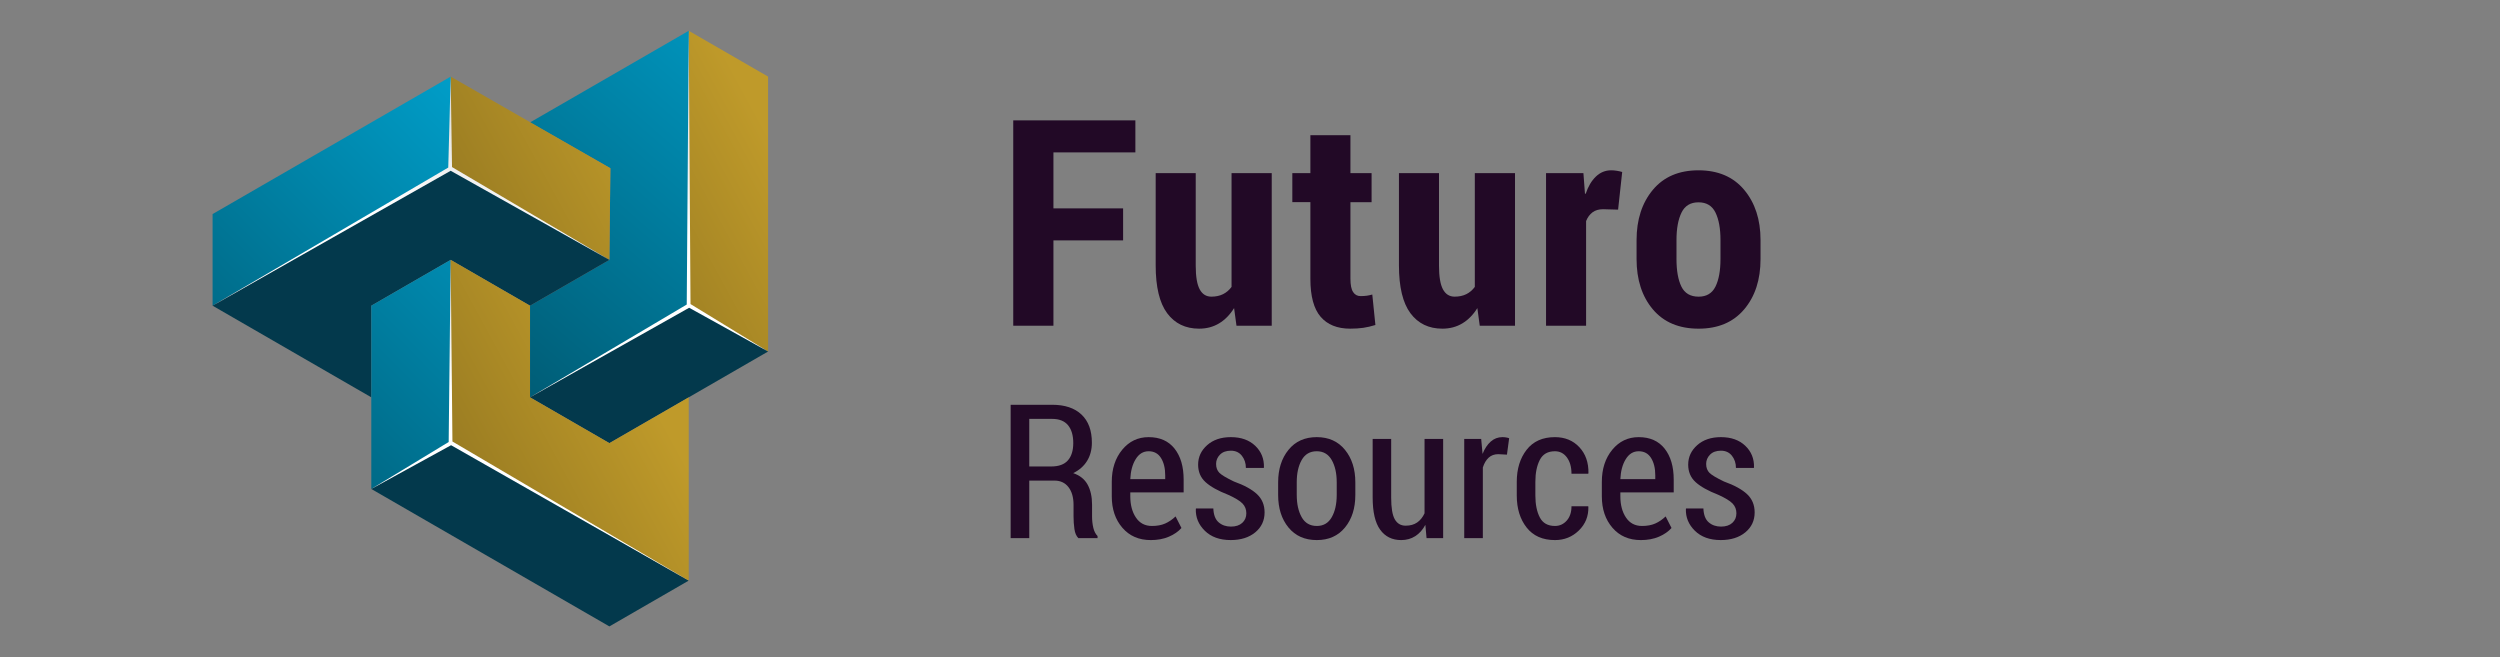 <?xml version="1.0" encoding="UTF-8"?>
<svg id="Layer_1" xmlns="http://www.w3.org/2000/svg" xmlns:xlink="http://www.w3.org/1999/xlink" version="1.1" viewBox="0 0 514.966 135.374">
  <rect x="0" y="0" width="514.966" height="135.374" fill="#808080" stroke="none"/>
  <!-- Generator: Adobe Illustrator 29.7.1, SVG Export Plug-In . SVG Version: 2.1.1 Build 8)  -->
  <defs>
    <style>
      .st0 {
        fill: url(#linear-gradient2);
      }

      .st1 {
        fill: url(#linear-gradient1);
      }

      .st2 {
        fill: url(#linear-gradient3);
      }

      .st3 {
        fill: url(#linear-gradient6);
      }

      .st4 {
        fill: url(#linear-gradient8);
      }

      .st5 {
        fill: url(#linear-gradient7);
      }

      .st6 {
        fill: url(#linear-gradient5);
      }

      .st7 {
        fill: url(#linear-gradient4);
      }

      .st8 {
        fill: url(#linear-gradient);
      }

      .st9 {
        fill: #220926;
      }

      .st10 {
        fill: #03394c;
      }
    </style>
    <linearGradient id="linear-gradient" x1="161.436" y1="33.16" x2="-26.834" y2="135.852" gradientUnits="userSpaceOnUse">
      <stop offset="0" stop-color="#bf9a2a"/>
      <stop offset="1" stop-color="#000"/>
    </linearGradient>
    <linearGradient id="linear-gradient1" x1="162.704" y1="1.266" x2="10.339" y2="176.769" gradientUnits="userSpaceOnUse">
      <stop offset="0" stop-color="#009ec9"/>
      <stop offset="1" stop-color="#000"/>
    </linearGradient>
    <linearGradient id="linear-gradient2" x1="131.053" y1="22.722" x2="-57.216" y2="125.415" xlink:href="#linear-gradient"/>
    <linearGradient id="linear-gradient3" x1="93.332" y1="14.561" x2="-63.398" y2="169.982" xlink:href="#linear-gradient1"/>
    <linearGradient id="linear-gradient4" x1="120.311" y1="41.768" x2="-36.419" y2="197.189" xlink:href="#linear-gradient1"/>
    <linearGradient id="linear-gradient5" x1="132.211" y1="78.456" x2="-56.058" y2="181.149" xlink:href="#linear-gradient"/>
    <linearGradient id="linear-gradient6" x1="88.379" y1="45.141" x2="138.574" y2="-131.614" gradientUnits="userSpaceOnUse">
      <stop offset="0" stop-color="#fff"/>
      <stop offset="1" stop-color="#000"/>
    </linearGradient>
    <linearGradient id="linear-gradient7" x1="141.742" y1="48.792" x2="211.378" y2="-196.422" xlink:href="#linear-gradient6"/>
    <linearGradient id="linear-gradient8" x1="115.972" y1="86.229" x2="158.793" y2="-64.562" xlink:href="#linear-gradient6"/>
  </defs>
  <g>
    <path class="st9" d="M231.345,49.517h-14.352v17.576h-8.279V24.795h25.158v6.595h-16.879v11.533h14.352v6.594Z"/>
    <path class="st9" d="M254.206,63.461c-.853,1.375-1.884,2.426-3.094,3.152-1.21.727-2.581,1.089-4.11,1.089-2.809,0-5.002-1.06-6.58-3.181-1.579-2.121-2.367-5.408-2.367-9.863v-18.999h8.25v19.079c0,2.23.271,3.849.813,4.857.542,1.009,1.346,1.513,2.411,1.513.91,0,1.709-.169,2.396-.509.688-.34,1.273-.839,1.758-1.498v-23.441h8.279v31.433h-7.262l-.494-3.631Z"/>
    <path class="st9" d="M278.172,27.845v7.815h4.357v5.984h-4.357v15.774c0,1.278.184,2.193.552,2.745.367.552.871.828,1.511.828.503,0,.93-.024,1.278-.073.349-.048.735-.131,1.161-.247l.64,6.275c-.872.271-1.704.464-2.498.581-.795.116-1.695.174-2.702.174-2.653,0-4.682-.818-6.086-2.455-1.404-1.636-2.106-4.236-2.106-7.8v-15.803h-3.719v-5.984h3.719v-7.815h8.251Z"/>
    <path class="st9" d="M304.315,63.461c-.853,1.375-1.884,2.426-3.094,3.152-1.21.727-2.581,1.089-4.11,1.089-2.809,0-5.002-1.06-6.58-3.181-1.579-2.121-2.367-5.408-2.367-9.863v-18.999h8.25v19.079c0,2.23.271,3.849.813,4.857.542,1.009,1.346,1.513,2.411,1.513.91,0,1.709-.169,2.396-.509.688-.34,1.273-.839,1.758-1.498v-23.441h8.279v31.433h-7.263l-.494-3.631Z"/>
    <path class="st9" d="M333.307,43.184l-3.108-.087c-.872,0-1.594.213-2.164.639-.571.426-1.013,1.026-1.322,1.801v21.556h-8.25v-31.433h7.698l.319,4.212.146.058c.503-1.511,1.205-2.697,2.106-3.559.9-.861,1.95-1.292,3.151-1.292.368,0,.76.034,1.177.102.416.068.779.15,1.09.247l-.843,7.756Z"/>
    <path class="st9" d="M337.111,49.459c0-4.222,1.119-7.674,3.355-10.356,2.237-2.682,5.369-4.023,9.398-4.023,4.027,0,7.165,1.341,9.412,4.023,2.246,2.683,3.37,6.135,3.37,10.356v3.893c0,4.261-1.124,7.718-3.37,10.371-2.247,2.653-5.374,3.979-9.384,3.979-4.048,0-7.189-1.326-9.427-3.979-2.236-2.653-3.355-6.11-3.355-10.371v-3.893ZM345.333,53.34c0,2.425.339,4.326,1.017,5.703.678,1.377,1.859,2.066,3.544,2.066,1.627,0,2.784-.693,3.472-2.081.688-1.387,1.031-3.283,1.031-5.688v-3.898c0-2.366-.344-4.253-1.031-5.659s-1.854-2.109-3.5-2.109c-1.646,0-2.813.708-3.501,2.124-.688,1.416-1.031,3.298-1.031,5.645v3.898Z"/>
    <path class="st9" d="M212.014,98.994v11.858h-3.833v-27.475h8.555c2.605,0,4.619.673,6.041,2.02,1.424,1.346,2.135,3.276,2.135,5.793,0,1.435-.33,2.687-.992,3.756-.66,1.069-1.613,1.906-2.859,2.51,1.371.466,2.363,1.257,2.973,2.371.611,1.115.916,2.491.916,4.129v2.399c0,.844.086,1.628.256,2.353s.463,1.295.877,1.71v.435h-3.945c-.43-.416-.703-1.043-.822-1.882s-.18-1.725-.18-2.657v-2.326c0-1.538-.35-2.755-1.047-3.65-.699-.896-1.66-1.343-2.881-1.343h-5.192ZM212.014,96.086h4.532c1.549,0,2.691-.419,3.428-1.258s1.104-2.027,1.104-3.566c0-1.576-.357-2.8-1.076-3.67-.717-.871-1.807-1.306-3.266-1.306h-4.722v9.8Z"/>
    <path class="st9" d="M237.034,111.249c-2.43,0-4.374-.843-5.834-2.53-1.461-1.687-2.19-3.846-2.19-6.477v-2.983c0-2.669.714-4.872,2.143-6.609s3.245-2.605,5.448-2.605c2.315,0,4.098.79,5.344,2.369,1.246,1.58,1.869,3.705,1.869,6.373v2.644h-10.99v.812c0,1.763.388,3.22,1.162,4.371.773,1.152,1.872,1.728,3.295,1.728,1.058,0,1.964-.166,2.719-.5.756-.334,1.473-.821,2.152-1.464l1.209,2.38c-.642.729-1.505,1.328-2.587,1.794-1.083.465-2.329.698-3.739.698ZM236.6,92.951c-1.108,0-1.996.542-2.663,1.626-.667,1.083-1.038,2.455-1.114,4.115h7.194v-.779c0-1.458-.289-2.648-.868-3.574-.579-.925-1.429-1.388-2.549-1.388Z"/>
    <path class="st9" d="M256.729,105.735c0-.793-.261-1.464-.783-2.011-.522-.548-1.508-1.149-2.955-1.804-2.103-.818-3.66-1.69-4.674-2.615s-1.52-2.124-1.52-3.598c0-1.573.619-2.91,1.859-4.012s2.867-1.652,4.882-1.652c2.102,0,3.776.595,5.022,1.784,1.246,1.189,1.844,2.672,1.794,4.447l-.038.113h-3.681c0-.97-.274-1.804-.821-2.502-.548-.699-1.307-1.049-2.275-1.049-.957,0-1.703.271-2.238.812s-.803,1.177-.803,1.907c0,.78.23,1.397.689,1.851.46.453,1.451,1.045,2.975,1.774,2.14.769,3.729,1.641,4.767,2.615,1.038.976,1.558,2.226,1.558,3.749,0,1.687-.642,3.059-1.926,4.116-1.284,1.058-2.97,1.586-5.06,1.586-2.254,0-4.028-.639-5.325-1.917-1.297-1.277-1.913-2.772-1.851-4.484l.038-.113h3.568c.051,1.322.416,2.275,1.096,2.861.68.585,1.522.878,2.53.878.994,0,1.771-.255,2.332-.765.56-.511.84-1.168.84-1.974Z"/>
    <path class="st9" d="M263.281,99.352c0-2.706.708-4.935,2.124-6.685,1.416-1.749,3.357-2.624,5.825-2.624,2.455,0,4.394.871,5.816,2.615,1.422,1.743,2.134,3.975,2.134,6.693v2.606c0,2.731-.709,4.963-2.125,6.693-1.416,1.731-3.352,2.597-5.807,2.597-2.479,0-4.428-.865-5.844-2.597-1.416-1.73-2.124-3.962-2.124-6.693v-2.606ZM267.114,101.943c0,1.867.34,3.4,1.02,4.6s1.718,1.798,3.115,1.798c1.36,0,2.383-.599,3.068-1.798.687-1.199,1.029-2.732,1.029-4.6v-2.612c0-1.843-.343-3.366-1.029-4.571-.686-1.205-1.715-1.809-3.087-1.809-1.385,0-2.417.6-3.097,1.799s-1.02,2.726-1.02,4.581v2.612Z"/>
    <path class="st9" d="M293.606,108.114c-.542,1.008-1.234,1.782-2.077,2.323-.844.541-1.812.812-2.908.812-1.851,0-3.292-.711-4.324-2.134-1.032-1.422-1.548-3.632-1.548-6.628v-12.066h3.814v12.104c0,2.09.248,3.572.745,4.446.497.876,1.243,1.312,2.238,1.312.943,0,1.733-.22,2.369-.66.636-.441,1.143-1.07,1.521-1.889v-15.314h3.833v20.432h-3.418l-.245-2.738Z"/>
    <path class="st9" d="M310.413,93.65l-1.794-.095c-.793,0-1.451.239-1.974.718s-.922,1.151-1.199,2.021v14.559h-3.833v-20.432h3.493l.283,3.078c.428-1.082.988-1.929,1.681-2.54.692-.61,1.492-.915,2.398-.915.252,0,.51.021.774.065.264.045.472.098.623.161l-.453,3.38Z"/>
    <path class="st9" d="M320.307,108.341c.957,0,1.763-.368,2.417-1.104s.982-1.721.982-2.955h3.437l.038.113c.05,1.926-.602,3.55-1.955,4.872-1.353,1.321-2.992,1.982-4.919,1.982-2.543,0-4.491-.862-5.844-2.587-1.354-1.725-2.03-3.921-2.03-6.59v-2.813c0-2.669.677-4.872,2.03-6.609,1.353-1.737,3.295-2.605,5.825-2.605,2.064,0,3.742.688,5.032,2.067,1.29,1.378,1.917,3.163,1.879,5.354l-.057.113h-3.437c0-1.371-.312-2.484-.935-3.342-.623-.856-1.451-1.285-2.483-1.285-1.461,0-2.496.594-3.106,1.78-.61,1.186-.916,2.688-.916,4.505v2.82c0,1.843.306,3.351.916,4.524s1.652,1.76,3.125,1.76Z"/>
    <path class="st9" d="M337.981,111.249c-2.43,0-4.374-.843-5.834-2.53-1.461-1.687-2.19-3.846-2.19-6.477v-2.983c0-2.669.714-4.872,2.143-6.609s3.245-2.605,5.448-2.605c2.315,0,4.098.79,5.344,2.369,1.246,1.58,1.869,3.705,1.869,6.373v2.644h-10.99v.812c0,1.763.388,3.22,1.162,4.371.773,1.152,1.872,1.728,3.295,1.728,1.058,0,1.964-.166,2.719-.5.756-.334,1.473-.821,2.152-1.464l1.209,2.38c-.642.729-1.505,1.328-2.587,1.794-1.083.465-2.329.698-3.739.698ZM337.548,92.951c-1.108,0-1.996.542-2.663,1.626-.667,1.083-1.038,2.455-1.114,4.115h7.194v-.779c0-1.458-.289-2.648-.868-3.574-.579-.925-1.429-1.388-2.549-1.388Z"/>
    <path class="st9" d="M357.676,105.735c0-.793-.261-1.464-.783-2.011-.522-.548-1.508-1.149-2.955-1.804-2.103-.818-3.66-1.69-4.674-2.615s-1.52-2.124-1.52-3.598c0-1.573.619-2.91,1.859-4.012s2.867-1.652,4.882-1.652c2.102,0,3.776.595,5.022,1.784s1.844,2.672,1.794,4.447l-.038.113h-3.682c0-.97-.274-1.804-.821-2.502-.548-.699-1.307-1.049-2.275-1.049-.957,0-1.703.271-2.238.812s-.803,1.177-.803,1.907c0,.78.23,1.397.689,1.851.46.453,1.451,1.045,2.975,1.774,2.14.769,3.729,1.641,4.768,2.615,1.038.976,1.558,2.226,1.558,3.749,0,1.687-.642,3.059-1.926,4.116s-2.971,1.586-5.061,1.586c-2.254,0-4.028-.639-5.325-1.917-1.297-1.277-1.913-2.772-1.851-4.484l.038-.113h3.568c.051,1.322.416,2.275,1.096,2.861.68.585,1.522.878,2.53.878.994,0,1.771-.255,2.332-.765.56-.511.84-1.168.84-1.974Z"/>
  </g>
  <polygon class="st8" points="158.216 15.78 158.216 72.406 141.87 62.968 141.87 6.342 158.216 15.78"/>
  <polygon class="st1" points="141.87 6.342 109.177 25.218 125.732 34.655 125.523 53.531 109.177 62.968 109.177 81.844 141.87 62.968 141.87 6.342"/>
  <polygon class="st10" points="109.177 81.844 125.523 91.281 158.216 72.406 141.87 62.968 109.177 81.844"/>
  <polygon class="st0" points="92.83 15.78 92.83 34.655 125.523 53.531 125.732 34.655 92.83 15.78"/>
  <polygon class="st2" points="43.79 44.093 43.79 62.968 92.83 34.655 92.83 15.78 43.79 44.093"/>
  <polygon class="st10" points="76.484 81.844 76.484 62.968 92.83 53.531 109.177 62.968 125.523 53.531 92.83 34.655 43.79 62.968 76.484 81.844"/>
  <polygon class="st7" points="76.483 100.719 92.83 91.281 92.83 53.531 76.483 62.968 76.483 100.719"/>
  <polygon class="st10" points="141.87 119.594 125.523 129.032 76.484 100.719 92.83 91.281 141.87 119.594"/>
  <polygon class="st6" points="92.83 53.531 109.177 62.968 109.177 81.844 125.523 91.281 141.87 81.844 141.87 119.594 92.83 91.281 92.83 53.531"/>
  <polygon class="st3" points="92.83 15.78 93.11 34.413 125.523 53.531 92.83 35.176 43.79 62.968 92.335 34.513 92.83 15.78"/>
  <polygon class="st5" points="141.87 6.342 142.235 62.631 158.216 72.406 141.955 63.394 109.177 81.844 141.459 62.731 141.87 6.342"/>
  <polygon class="st4" points="92.83 53.531 93.195 90.944 141.87 119.594 92.915 91.707 76.483 100.719 92.42 91.044 92.83 53.531"/>
</svg>